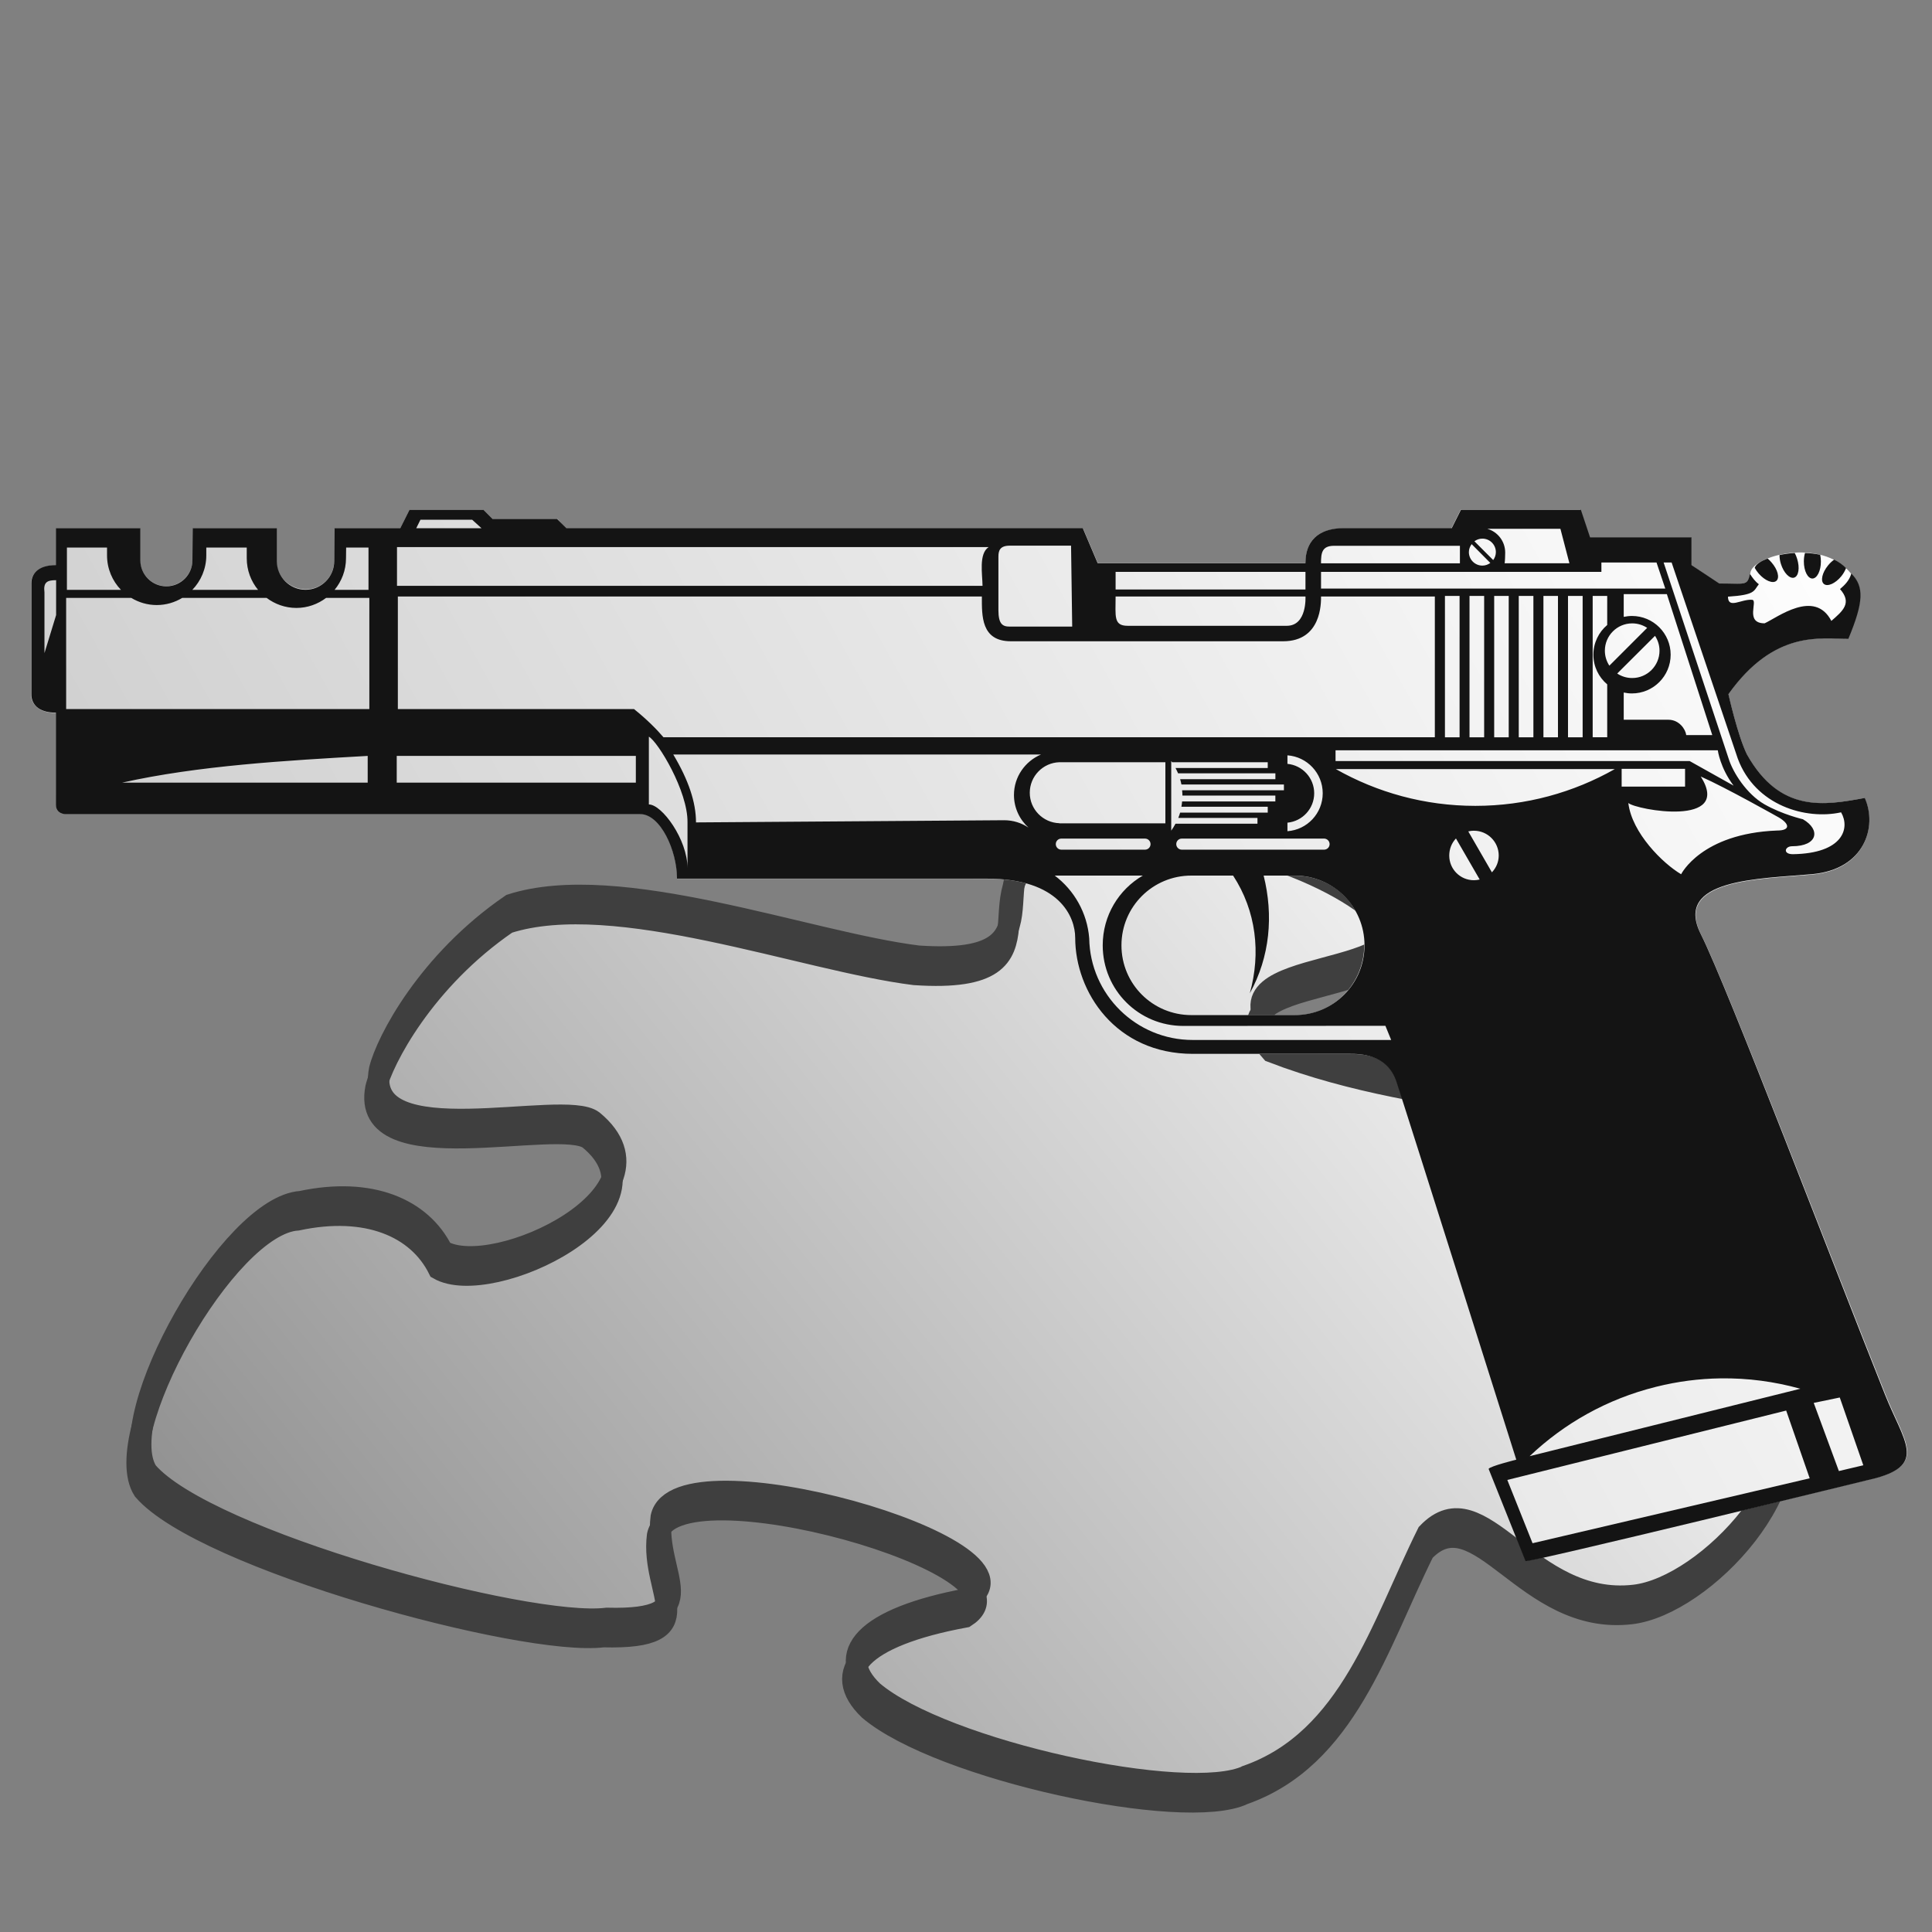 <?xml version="1.0" encoding="UTF-8" standalone="no"?>
<!-- Created with Inkscape (http://www.inkscape.org/) -->

<svg
   xmlns:dc="http://purl.org/dc/elements/1.1/"
   xmlns:cc="http://creativecommons.org/ns#"
   xmlns:rdf="http://www.w3.org/1999/02/22-rdf-syntax-ns#"
   xmlns:svg="http://www.w3.org/2000/svg"
   xmlns="http://www.w3.org/2000/svg"
   xmlns:xlink="http://www.w3.org/1999/xlink"
   version="1.0"
   width="48"
   height="48"
   id="svg2">
  <rect width="100%" height="100%" fill="#808080" stroke="none"/>
  <defs
     id="defs5">
    <linearGradient
       id="linearGradient3997">
      <stop
         id="stop3999"
         style="stop-color:#ffffff;stop-opacity:1"
         offset="0" />
      <stop
         id="stop4001"
         style="stop-color:#c8c8c8;stop-opacity:1"
         offset="1" />
    </linearGradient>
    <linearGradient
       id="linearGradient5135">
      <stop
         id="stop5137"
         style="stop-color:#646464;stop-opacity:1"
         offset="0" />
      <stop
         id="stop2163"
         style="stop-color:#ffffff;stop-opacity:1"
         offset="1" />
    </linearGradient>
    <linearGradient
       x1="40.605"
       y1="12.899"
       x2="17.594"
       y2="36.914"
       id="linearGradient3171"
       xlink:href="#linearGradient5135"
       gradientUnits="userSpaceOnUse"
       gradientTransform="matrix(0.964,0,0,0.793,-1.779,-2.56)" />
    <clipPath
       id="clipPath3460">
      <path
         d="m 25.07,41.13 c 2.01,-0.709 2.625,-2.926 3.532,-4.752 1.062,-1.114 1.98,1.455 4.052,1.217 1.426,-0.162 3.695,-2.571 2.811,-4.138 -1.942,-1.699 -3.325,0.496 -4.531,-0.918 -0.184,-1.523 4.011,-2.621 3.027,-3.733 -1.794,-1.333 -5.135,-0.985 -8.344,-2.222 -1.432,-1.618 3.236,-0.944 2.209,-2.524 -0.421,-0.635 -3.214,-2.18 -6.381,-1.515 -2.034,0.675 0.356,2.738 -2.822,2.524 -2.173,-0.27 -5.867,-1.687 -7.976,-1.01 -1.634,1.118 -2.443,2.68 -2.577,3.231 -0.332,1.706 3.607,0.562 4.181,1.006 1.697,1.399 -1.927,3.134 -2.952,2.545 -0.41,-0.825 -1.403,-1.255 -2.767,-0.964 -1.384,0.086 -3.709,4.21 -3.016,5.294 1.162,1.354 7.452,3.066 9.008,2.872 2.037,0.052 0.918,-0.84 1.064,-1.984 0.314,-1.456 7.576,0.61 6.03,1.597 -2.071,0.382 -2.643,1.092 -1.883,1.819 1.377,1.167 6.171,2.205 7.335,1.653 z"
         id="path3462"
         style="opacity:0.141;fill:#0000ff;fill-opacity:1;fill-rule:evenodd;stroke:#000000;stroke-width:0.53;stroke-linecap:butt;stroke-linejoin:miter;stroke-miterlimit:4;stroke-opacity:1;stroke-dasharray:none;display:inline" />
    </clipPath>
    <linearGradient
       x1="22.804"
       y1="29.992"
       x2="22.893"
       y2="20.668"
       id="linearGradient3458"
       xlink:href="#linearGradient3452"
       gradientUnits="userSpaceOnUse" />
    <radialGradient
       cx="128.726"
       cy="228.367"
       r="105.216"
       fx="128.726"
       fy="228.367"
       id="radialGradient4068"
       xlink:href="#linearGradient3166"
       gradientUnits="userSpaceOnUse"
       gradientTransform="matrix(0.142,0,0,0.081,2.185,-9.177)" />
    <linearGradient
       id="linearGradient2671">
      <stop
         id="stop2673"
         style="stop-color:#3f3f3f;stop-opacity:1"
         offset="0" />
      <stop
         id="stop5139"
         style="stop-color:#ffffff;stop-opacity:1"
         offset="1" />
    </linearGradient>
    <linearGradient
       id="linearGradient3166">
      <stop
         id="stop3168"
         style="stop-color:#676767;stop-opacity:1"
         offset="0" />
      <stop
         id="stop3170"
         style="stop-color:#656565;stop-opacity:0"
         offset="1" />
    </linearGradient>
    <linearGradient
       id="linearGradient3452">
      <stop
         id="stop3454"
         style="stop-color:#020202;stop-opacity:1"
         offset="0" />
      <stop
         id="stop3456"
         style="stop-color:#010101;stop-opacity:0"
         offset="1" />
    </linearGradient>
    <linearGradient
       x1="-5.496"
       y1="38.054"
       x2="34.408"
       y2="11.594"
       id="linearGradient3995"
       xlink:href="#linearGradient5135"
       gradientUnits="userSpaceOnUse"
       gradientTransform="matrix(0.964,0,0,0.793,-1.779,-2.56)" />
    <linearGradient
       x1="42.152"
       y1="1.523"
       x2="-9.596"
       y2="30.409"
       id="linearGradient4003"
       xlink:href="#linearGradient3997"
       gradientUnits="userSpaceOnUse" />
  </defs>
  <g
     id="layer2">
    <g
       transform="matrix(1.268,0,0,1.268,-0.074,11.58)"
       id="g2682"
       style="display:inline">
      <g
         id="g3177">
        <path
           d="m 24.425,26.02 c 2.01,-0.709 2.625,-2.926 3.532,-4.752 1.062,-1.114 1.98,1.455 4.052,1.217 1.426,-0.162 3.695,-2.571 2.811,-4.138 -1.942,-1.699 -3.325,0.496 -4.531,-0.918 -0.184,-1.523 4.011,-2.621 3.027,-3.733 C 31.522,12.365 28.181,12.712 24.971,11.476 23.539,9.858 28.207,10.532 27.18,8.951 26.759,8.317 23.966,6.772 20.799,7.437 18.765,8.112 21.155,10.175 17.977,9.961 15.804,9.691 12.11,8.274 10.001,8.951 8.367,10.07 7.558,11.631 7.424,12.183 c -0.332,1.706 3.607,0.562 4.181,1.006 1.697,1.399 -1.927,3.134 -2.952,2.545 -0.41,-0.825 -1.403,-1.255 -2.767,-0.964 -1.384,0.086 -3.709,4.21 -3.016,5.294 1.162,1.354 7.452,3.066 9.008,2.872 2.037,0.052 0.918,-0.84 1.064,-1.984 0.314,-1.456 7.576,0.61 6.03,1.597 -2.071,0.382 -2.643,1.092 -1.883,1.819 1.377,1.167 6.171,2.205 7.335,1.653 z"
           id="path2220"
           style="fill:url(#linearGradient3995);fill-opacity:1;fill-rule:evenodd;stroke:#3f3f3f;stroke-width:0.418;stroke-linecap:butt;stroke-linejoin:miter;stroke-miterlimit:4;stroke-opacity:1;stroke-dasharray:none" />
        <use
           transform="translate(0.072,-0.359)"
           id="use2398"
           x="0"
           y="0"
           width="42.28"
           height="42.28"
           xlink:href="#path2220" />
      </g>
    </g>
    <g
       transform="matrix(0.834,0,0,0.834,12.523,13.833)"
       id="g7773">
      <path
         d="m -2.812,-1.406 -0.281,0.562 -1.969,0 0,0.969 c 0,0.472 -0.372,0.844 -0.844,0.844 -0.472,5e-6 -0.875,-0.372 -0.875,-0.844 l 0,-0.969 -2.5,0 0,0.938 c 0,0.429 -0.353,0.781 -0.781,0.781 -0.429,0 -0.781,-0.353 -0.781,-0.781 l 0,-0.938 -2.5,0 0,1.094 c -0.549,0 -0.75,0.288 -0.75,0.562 l 0,3.281 c 0,0.275 0.201,0.562 0.75,0.562 l 0,2.75 c 0,0.275 0.281,0.25 0.281,0.25 l 17.125,0 c 0.61,0 1.094,1.105 1.094,1.938 l 9.25,0 c 2.165,0 2.594,1.136 2.594,1.75 10e-6,1.617 1.234,3.469 3.531,3.469 l 4.688,0 c 0.275,0 1.1,-0.012 1.375,0.812 0.275,0.824 3.562,11.281 3.562,11.281 0,-5e-6 -0.779,0.202 -0.812,0.281 l 1.094,2.719 c 0.092,0.057 10.438,-2.469 10.438,-2.469 1.511,-0.412 0.831,-1.095 0.281,-2.469 -1.527,-3.817 -4.676,-12.07 -5.5,-13.719 -0.824,-1.648 1.75,-1.639 3.312,-1.781 1.565,-0.142 1.943,-1.427 1.562,-2.281 -1.202,0.221 -2.512,0.467 -3.5,-1.281 -0.275,-0.549 -0.562,-1.812 -0.562,-1.812 C 37.843,2.171 39.207,2.438 40.031,2.438 40.493,1.329 40.509,0.885 40.125,0.5 c -0.889,-1.111 -2.992,-0.516 -3,0 -0.084,0.363 -0.16,0.312 -0.938,0.312 L 35.375,0.25 l 0,-0.812 -3.031,0 -0.281,-0.844 -3.562,0 -0.281,0.562 -3.219,0 c -0.549,0 -1.125,0.207 -1.125,1.031 l -6.188,0 -0.438,-1.031 -15.406,0 -0.25,-0.281 -1.938,0 -0.281,-0.281 -2.188,0 z M 20.469,9.5 l 1.25,0 c 0.69,1.056 0.833,2.303 0.5,3.5 0.601,-1.086 0.704,-2.312 0.406,-3.5 l 0.938,0 c 1.151,10e-7 2.062,0.911 2.062,2.062 -1e-6,1.151 -0.911,2.094 -2.062,2.094 l -3.094,0 c -1.151,10e-7 -2.062,-0.942 -2.062,-2.094 -2e-6,-1.151 0.911,-2.062 2.062,-2.062 z"
         id="path6573"
         style="fill:url(#linearGradient4003);fill-opacity:1;fill-rule:evenodd;stroke:none" />
      <path
         d="m -2.816,-1.4 -0.275,0.549 -1.964,0 -0.004,0.979 c 0,0.472 -0.383,0.855 -0.855,0.855 -0.472,3e-6 -0.855,-0.383 -0.855,-0.855 l 0,-0.979 -2.507,0 -0.007,0.955 c 0,0.429 -0.348,0.776 -0.776,0.776 -0.429,1e-6 -0.776,-0.348 -0.776,-0.776 l 0,-0.955 -2.514,0 0,1.099 c -0.549,1e-6 -0.732,0.275 -0.732,0.549 l 0,3.297 c 0,0.275 0.182,0.549 0.732,0.549 l 0,2.747 c 0,0.275 0.275,0.275 0.275,0.275 l 17.127,0 c 0.61,-10e-7 1.099,1.091 1.099,1.923 0,1e-6 7.865,-3e-6 9.238,0 2.165,-10e-7 2.624,1.147 2.624,1.762 0,1.617 1.21,3.458 3.506,3.458 0.492,-1e-6 4.138,0 4.688,0 0.275,10e-7 1.099,0 1.374,0.824 0.275,0.824 3.572,11.265 3.572,11.265 0,0 -0.791,0.196 -0.824,0.275 l 1.099,2.747 c 0.092,0.057 10.44,-2.473 10.44,-2.473 1.511,-0.412 0.824,-1.099 0.275,-2.473 -1.527,-3.817 -4.671,-12.089 -5.495,-13.737 -0.824,-1.648 1.758,-1.64 3.321,-1.782 1.565,-0.142 1.947,-1.416 1.566,-2.27 -1.202,0.221 -2.518,0.461 -3.506,-1.288 -0.275,-0.549 -0.556,-1.803 -0.556,-1.803 1.374,-1.923 2.747,-1.648 3.572,-1.648 0.462,-1.108 0.473,-1.562 0.089,-1.947 -0.054,0.196 -0.186,0.337 -0.337,0.464 0.367,0.415 0.084,0.652 -0.258,0.948 -0.502,-0.961 -1.614,-0.097 -1.988,0.072 -0.605,-10e-7 -0.184,-0.686 -0.374,-0.701 -0.325,-0.025 -0.714,0.286 -0.718,-0.093 0.824,-0.054 0.759,-0.168 0.92,-0.371 -0.111,-0.082 -0.19,-0.192 -0.264,-0.306 -0.084,0.363 -0.139,0.285 -0.917,0.285 l -0.824,-0.549 0,-0.824 -3.022,0 -0.275,-0.824 -3.572,0 -0.275,0.549 -3.228,0 c -0.549,1e-6 -1.13,0.22 -1.13,1.044 l -6.189,0 -0.443,-1.044 -15.386,0 -0.275,-0.275 -1.923,0 -0.275,-0.275 -2.198,0 z m 0.325,0.297 1.542,0 0.278,0.253 -1.945,0 0.125,-0.253 z m 31.786,0.27 2.174,0 0.268,1.027 -1.93,0 c 0.012,-0.052 0.017,-0.264 0.017,-0.319 -10e-6,-0.335 -0.223,-0.618 -0.529,-0.707 z m -0.151,0.292 c 0.222,0 0.402,0.18 0.402,0.402 0,0.089 -0.03,0.17 -0.079,0.237 l -0.56,-0.56 c 0.067,-0.049 0.148,-0.079 0.237,-0.079 z m -0.319,0.165 0.556,0.56 c -0.066,0.048 -0.149,0.079 -0.237,0.079 -0.222,0 -0.402,-0.18 -0.402,-0.402 -1e-5,-0.09 0.033,-0.17 0.082,-0.237 z m -13.761,0.045 1.827,0 0.034,2.411 -1.861,0 c -0.215,2e-6 -0.337,-0.077 -0.337,-0.491 l 0,-1.59 c 0,-0.173 0.037,-0.33 0.337,-0.33 z m 9.661,0.004 3.75,0 0,0.522 -4.138,0 c 0,-0.309 0.027,-0.522 0.388,-0.522 z m -27.914,0.038 c 5.875,-1e-6 11.752,0 17.625,0 -0.301,0.2 -0.185,0.811 -0.182,1.154 l -17.443,0 0,-1.154 z m -9.833,0.014 1.195,0 0,0.234 c 0,0.399 0.159,0.761 0.416,1.027 l -1.611,0 0,-1.26 z m 4.152,0 1.205,0 0,0.319 c 0,0.357 0.126,0.685 0.337,0.941 l -1.958,0 c 0.256,-0.266 0.416,-0.628 0.416,-1.027 l 0,-0.234 z m 4.166,0 0.666,0 0,1.26 -1.01,0 c 0.211,-0.256 0.34,-0.584 0.34,-0.941 l 0.004,-0.319 z m 43.153,0.161 c -0.16,0.01 -0.311,0.032 -0.453,0.062 1.3e-4,0.081 0.012,0.172 0.041,0.264 0.084,0.268 0.261,0.45 0.395,0.409 0.134,-0.042 0.173,-0.292 0.089,-0.56 -0.02,-0.064 -0.043,-0.123 -0.072,-0.175 z m 0.306,0 c -0.022,0.075 -0.034,0.162 -0.034,0.254 10e-6,0.28 0.114,0.508 0.254,0.508 0.14,-10e-7 0.254,-0.228 0.254,-0.508 0,-0.07 -0.008,-0.138 -0.021,-0.199 -0.148,-0.033 -0.3,-0.049 -0.453,-0.055 z m -1.113,0.165 c -0.189,0.072 -0.327,0.16 -0.371,0.247 -0.006,0.011 -0.009,0.02 -0.014,0.031 0.031,0.057 0.071,0.116 0.12,0.172 0.184,0.211 0.42,0.308 0.525,0.216 0.106,-0.092 0.04,-0.338 -0.144,-0.549 -0.038,-0.044 -0.076,-0.084 -0.117,-0.117 z m 1.982,0.034 c -0.062,0.044 -0.125,0.102 -0.182,0.172 -0.177,0.217 -0.232,0.464 -0.124,0.553 0.109,0.089 0.341,-0.013 0.519,-0.23 0.065,-0.08 0.111,-0.164 0.141,-0.244 -0.102,-0.104 -0.222,-0.185 -0.354,-0.251 z m -6.934,0.086 1.642,0 0.261,0.776 -10.255,0 0,-0.498 8.352,0 0,-0.278 z m 1.855,0 0.237,0 1.971,5.842 c 0.522,1.402 2.031,1.831 3.077,1.6 0.274,0.47 0.063,1.224 -1.436,1.247 -0.308,2e-6 -0.241,-0.237 -0.024,-0.237 0.771,0 0.857,-0.496 0.323,-0.804 10e-6,0 -0.618,-0.143 -1.147,-0.446 -0.529,-0.304 -0.94,-0.948 -1.068,-1.367 l -1.934,-5.835 z m -16.327,0.278 5.656,0 0,0.525 -5.656,0 0,-0.525 z m -31.562,0.247 0,1.041 -0.347,1.133 0,-1.806 c -0.039,-0.312 0.084,-0.367 0.347,-0.367 z m 46.7,0.416 1.284,0 1.353,4.2 -0.776,0 c -0.019,-0.17 -0.207,-0.457 -0.529,-0.457 l -1.333,0 0,-0.811 c 0.078,0.017 0.16,0.027 0.244,0.027 0.637,10e-7 1.154,-0.517 1.154,-1.154 0,-0.637 -0.517,-1.154 -1.154,-1.154 -0.083,10e-7 -0.165,0.011 -0.244,0.027 l 0,-0.68 z m -5.327,0.055 0.436,0 0,4.211 -0.436,0 0,-4.211 z m 0.732,0 0.436,0 0,4.211 -0.436,0 0,-4.211 z m 0.735,0 0.433,0 0,4.211 -0.433,0 0,-4.211 z m 0.732,0 0.436,0 0,4.211 -0.436,0 0,-4.211 z m 0.735,0 0.433,0 0,4.211 -0.433,0 0,-4.211 z m 0.732,0 0.436,0 0,4.211 -0.436,0 0,-4.211 z m 0.735,0 0.433,0 0,0.865 c -0.252,0.212 -0.412,0.531 -0.412,0.886 0,0.355 0.16,0.671 0.412,0.883 l 0,1.576 -0.433,0 0,-4.211 z m -35.594,0.017 17.398,0 c 0,0.572 -0.027,1.333 0.865,1.333 l 8.109,0 c 1.147,10e-7 1.13,-1.147 1.13,-1.333 l 3.39,0 0,4.193 -22.979,0 c -0.183,-0.217 -0.492,-0.533 -0.879,-0.841 l -7.034,0 0,-3.352 z m 21.382,0 5.656,0 c 0,1e-6 0.052,0.872 -0.556,0.872 l -4.743,0 c -0.424,-1e-6 -0.357,-0.288 -0.357,-0.872 z m -31.263,0.041 1.94,0 c 0.222,0.134 0.481,0.213 0.759,0.213 0.278,10e-7 0.537,-0.079 0.759,-0.213 l 2.514,0 c 0.247,0.186 0.554,0.299 0.886,0.299 0.333,1e-6 0.639,-0.113 0.886,-0.299 l 1.288,0 0,3.311 -9.032,0 0,-3.311 z m 46.652,0.759 c 0.165,1e-6 0.318,0.049 0.446,0.134 l -1.126,1.126 c -0.084,-0.128 -0.134,-0.282 -0.134,-0.446 1e-5,-0.449 0.365,-0.814 0.814,-0.814 z m 0.68,0.371 c 0.084,0.128 0.134,0.279 0.134,0.443 0,0.449 -0.365,0.814 -0.814,0.814 -0.166,1e-6 -0.318,-0.049 -0.446,-0.134 l 1.126,-1.123 z M 4.314,5.359 c 0.268,0.147 1.164,1.619 1.151,2.555 l 0,1.363 c 0,-0.857 -0.762,-1.899 -1.151,-1.899 l 0,-2.019 z m 20.455,0.405 11.388,0 c 0,10e-7 0.069,0.524 0.471,1.054 l -1.308,-0.732 -10.55,0 0,-0.323 z m -19.727,0.127 10.952,0 c -0.47,0.199 -0.804,0.663 -0.804,1.205 0,0.385 0.168,0.732 0.433,0.972 -0.207,-0.139 -0.456,-0.22 -0.725,-0.22 l -9.18,0.065 c 0,-0.6 -0.222,-1.26 -0.677,-2.023 z m 18.295,0.024 c 0.587,0.042 1.051,0.532 1.051,1.13 0,0.598 -0.464,1.088 -1.051,1.13 l 0,-0.254 c 0.446,-0.042 0.797,-0.418 0.797,-0.876 0,-0.457 -0.35,-0.834 -0.797,-0.876 l 0,-0.254 z m -27.399,0.017 0,0.797 -7.319,0 c 2.269,-0.509 4.898,-0.66 7.319,-0.797 z m 0.865,0 7.123,0 0,0.797 -7.123,0 0,-0.797 z m 23.072,0.151 c 0.009,0.013 0.019,0.025 0.028,0.038 l 2.847,0 0,0.172 -2.747,0 c 0.027,0.051 0.054,0.104 0.076,0.158 l 2.899,0 0,0.175 -2.837,0 c 0.015,0.052 0.027,0.104 0.038,0.158 l 3.053,0 0,0.172 -3.033,0 c 0.005,0.051 0.01,0.105 0.01,0.158 l 2.768,0 0,0.175 -2.778,0 c -0.005,0.053 -0.011,0.106 -0.021,0.158 l 2.572,0 0,0.175 -2.61,0 c -0.015,0.054 -0.035,0.106 -0.055,0.158 l 2.359,0 0,0.172 -2.442,0 c -0.037,0.071 -0.081,0.141 -0.127,0.206 l 0,-2.074 z m -3.331,0.038 0.028,0 3.129,0 0,1.82 -3.129,0 -0.028,0 0,-0.004 c -0.489,-0.015 -0.883,-0.414 -0.883,-0.907 0,-0.493 0.393,-0.895 0.883,-0.91 z m 16.749,0.196 1.889,0 0,0.529 -1.889,0 0,-0.529 z m -8.514,0.007 8.311,0 c -1.228,0.696 -2.645,1.096 -4.156,1.096 -1.511,2e-6 -2.928,-0.4 -4.156,-1.096 z m 10.873,0.223 c 0.738,0.325 2.318,1.216 2.318,1.216 0.32,0.185 0.37,0.392 -0.051,0.392 -2.257,0.089 -2.854,1.302 -2.854,1.302 -0.539,-0.316 -1.467,-1.228 -1.573,-2.122 0.231,0.205 3.109,0.727 2.16,-0.786 z m -6.759,1.614 c 0.407,3e-6 0.738,0.331 0.738,0.738 0,0.196 -0.078,0.369 -0.203,0.501 l -0.704,-1.219 c 0.054,-0.013 0.11,-0.021 0.168,-0.021 z m -0.536,0.23 0.707,1.223 c -0.055,0.013 -0.113,0.021 -0.172,0.021 -0.407,10e-7 -0.735,-0.328 -0.735,-0.735 -10e-6,-0.196 0.074,-0.376 0.199,-0.508 z m -11.756,0.004 2.493,0 c 0.091,1e-6 0.165,0.074 0.165,0.165 0,0.091 -0.073,0.165 -0.165,0.165 l -2.493,0 c -0.091,2e-6 -0.165,-0.074 -0.165,-0.165 0,-0.091 0.073,-0.165 0.165,-0.165 z m 3.589,0 4.238,0 c 0.091,1e-6 0.165,0.074 0.165,0.165 0,0.091 -0.073,0.165 -0.165,0.165 l -4.238,0 c -0.091,2e-6 -0.165,-0.074 -0.165,-0.165 0,-0.091 0.073,-0.165 0.165,-0.165 z m -3.785,1.102 2.624,0 c -0.716,0.415 -1.195,1.188 -1.195,2.078 0,1.33 1.071,2.401 2.401,2.401 l 6.02,-0.004 0.172,0.422 -5.914,0 c -1.683,0 -3.055,-1.352 -3.081,-3.029 -0.06,-0.762 -0.45,-1.433 -1.027,-1.868 z m 4.07,0 1.243,0 c 0.69,1.056 0.831,2.309 0.498,3.506 0.601,-1.086 0.709,-2.318 0.412,-3.506 l 0.927,0 c 1.151,2e-6 2.078,0.926 2.078,2.078 0,1.151 -0.926,2.078 -2.078,2.078 l -3.081,0 c -1.151,10e-7 -2.081,-0.926 -2.081,-2.078 0,-1.151 0.93,-2.078 2.081,-2.078 z M 36.236,24.475 c 0.815,-0.012 1.615,0.096 2.38,0.309 l -8.064,2.009 c 1.023,-0.972 2.301,-1.702 3.767,-2.067 0.641,-0.16 1.283,-0.242 1.916,-0.251 z m 3.555,0.57 0.701,2.019 -0.728,0.172 -0.749,-2.03 0.776,-0.161 z m -1.597,0.388 0.701,2.019 -8.256,1.934 -0.752,-1.885 8.308,-2.067 z"
         id="path9249"
         style="fill:#141414;fill-opacity:1;fill-rule:evenodd;stroke:none" />
    </g>
  </g>
</svg>
